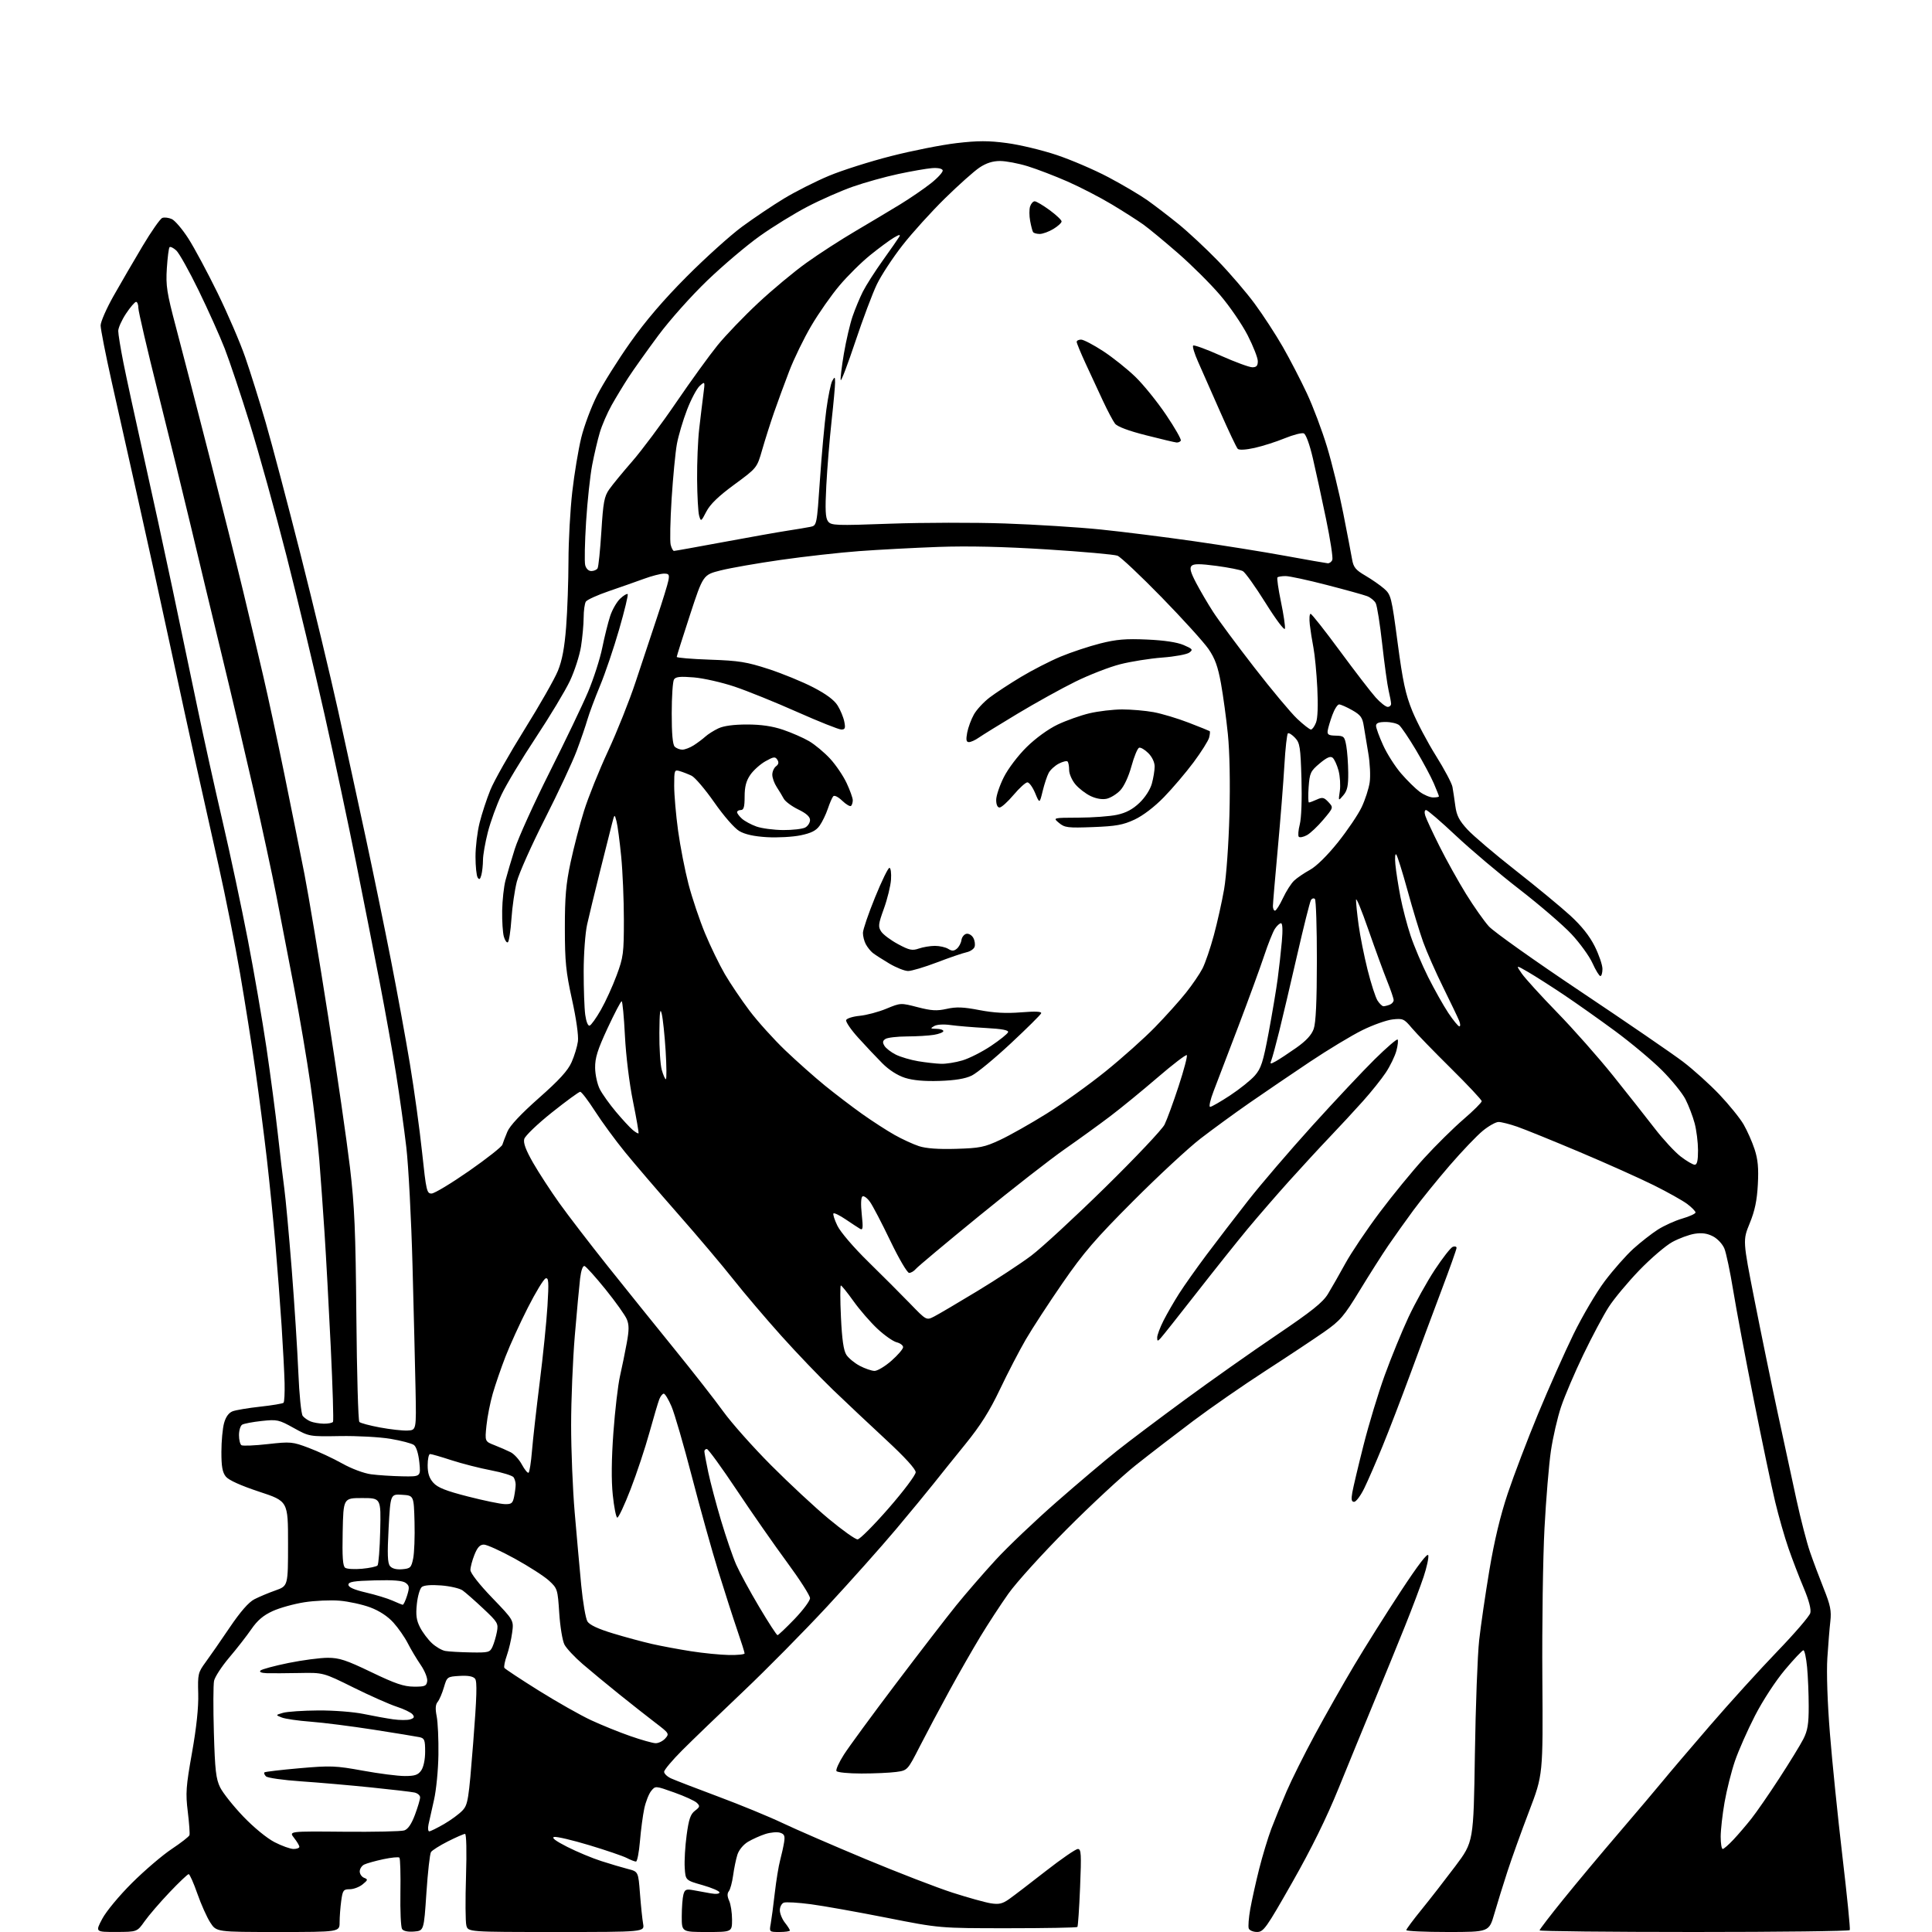 <?xml version="1.0" encoding="UTF-8" standalone="no"?>
<svg 
  version="1.1" 
  xmlns="http://www.w3.org/2000/svg" 
  xmlns:xlink="http://www.w3.org/1999/xlink" 
  xmlns:svg="http://www.w3.org/2000/svg"
  xmlns:rdf="http://www.w3.org/1999/02/22-rdf-syntax-ns#"
  xmlns:cc="http://creativecommons.org/ns#"
  xmlns:dc="http://purl.org/dc/elements/1.1/"
  viewBox="0 0 768 768"
  width="768"
  height="768"
>
<style>svg {background-color: white; }</style>"
<path stroke="none" fill="black" fill-rule="evenodd" d="M46.19,767.98C37.88,768.00 37.88,768.00 40.65,762.75C42.21,759.80 47.39,753.56 52.47,748.50C57.45,743.55 64.54,737.48 68.24,735.02C71.94,732.56 75.12,730.08 75.31,729.52C75.51,728.96 75.21,724.77 74.65,720.20C73.74,712.81 73.92,710.23 76.33,696.70C78.11,686.66 78.95,678.71 78.80,673.28C78.58,665.48 78.73,664.85 81.71,660.78C83.44,658.43 87.75,652.22 91.29,646.98C95.58,640.64 98.87,636.88 101.12,635.73C102.98,634.77 106.75,633.19 109.50,632.22C114.50,630.44 114.50,630.44 114.50,613.60C114.50,596.75 114.50,596.75 103.03,592.97C95.69,590.54 90.92,588.39 89.78,586.98C88.42,585.30 88.00,582.98 88.01,577.14C88.01,572.94 88.49,567.79 89.07,565.70C89.76,563.21 90.93,561.60 92.47,561.01C93.76,560.52 98.70,559.69 103.46,559.17C108.22,558.65 112.38,557.95 112.71,557.62C113.04,557.30 113.22,553.76 113.13,549.76C113.03,545.77 112.49,535.52 111.94,527.00C111.38,518.48 110.27,503.85 109.47,494.50C108.67,485.15 107.13,469.85 106.06,460.50C104.98,451.15 102.95,435.40 101.53,425.50C100.12,415.60 97.38,398.27 95.44,387.00C93.50,375.73 89.65,356.38 86.88,344.00C84.11,331.62 80.10,313.62 77.95,304.00C75.81,294.38 71.11,272.77 67.51,256.00C63.91,239.22 58.22,213.35 54.88,198.50C51.53,183.65 46.82,162.62 44.40,151.76C41.98,140.91 40.00,130.84 40.00,129.38C40.00,127.93 42.32,122.63 45.15,117.62C47.99,112.60 53.16,103.71 56.65,97.86C60.14,92.00 63.68,86.95 64.51,86.63C65.34,86.31 67.05,86.52 68.31,87.09C69.56,87.67 72.52,91.14 74.88,94.82C77.24,98.49 82.47,108.25 86.51,116.50C90.54,124.75 95.48,136.22 97.48,142.00C99.49,147.78 103.15,159.47 105.63,168.00C108.10,176.53 114.34,200.15 119.50,220.50C124.65,240.85 131.36,268.75 134.40,282.50C137.43,296.25 142.38,318.98 145.39,333.00C148.40,347.02 152.89,368.85 155.37,381.50C157.86,394.15 161.27,412.82 162.96,423.00C164.65,433.18 166.82,448.93 167.78,458.00C169.43,473.49 169.66,474.50 171.60,474.44C172.74,474.40 179.42,470.37 186.45,465.48C193.48,460.58 199.44,455.88 199.70,455.04C199.96,454.19 200.85,451.86 201.69,449.86C202.67,447.49 207.05,442.83 214.21,436.49C222.31,429.34 225.75,425.57 227.22,422.23C228.33,419.73 229.46,416.01 229.73,413.97C230.03,411.77 229.07,404.97 227.39,397.37C224.96,386.33 224.55,382.30 224.54,369.00C224.53,356.58 224.98,351.37 226.82,342.78C228.08,336.88 230.48,327.67 232.16,322.32C233.83,316.97 238.13,306.27 241.72,298.54C245.30,290.82 250.24,278.43 252.69,271.00C255.14,263.57 258.95,252.10 261.16,245.50C263.37,238.90 265.42,232.26 265.70,230.75C266.16,228.37 265.91,228.00 263.86,228.03C262.56,228.05 259.02,228.97 256.00,230.08C252.97,231.19 246.73,233.38 242.12,234.96C237.50,236.53 233.35,238.42 232.88,239.16C232.41,239.90 232.02,242.75 232.01,245.50C232.00,248.25 231.52,253.43 230.96,257.00C230.39,260.57 228.41,266.72 226.56,270.66C224.70,274.59 218.61,284.72 213.02,293.16C207.43,301.60 201.28,311.82 199.36,315.88C197.43,319.93 194.99,326.64 193.93,330.79C192.87,334.93 191.99,339.94 191.99,341.91C191.98,343.88 191.69,346.55 191.35,347.83C190.88,349.58 190.51,349.83 189.88,348.83C189.41,348.10 189.02,344.38 189.02,340.56C189.01,336.75 189.74,330.67 190.65,327.06C191.55,323.45 193.48,317.57 194.94,313.99C196.39,310.42 202.49,299.62 208.49,289.99C214.49,280.37 220.47,269.88 221.77,266.67C223.47,262.50 224.40,257.51 225.05,249.17C225.55,242.75 225.96,230.97 225.98,222.99C225.99,215.02 226.67,202.64 227.49,195.49C228.30,188.35 229.91,178.68 231.05,174.00C232.20,169.32 235.02,161.78 237.32,157.23C239.62,152.68 245.55,143.23 250.49,136.23C256.62,127.54 263.77,119.19 272.99,109.93C280.42,102.47 290.32,93.55 295.00,90.10C299.68,86.66 307.21,81.60 311.74,78.86C316.28,76.12 324.27,72.08 329.51,69.89C334.75,67.70 345.90,64.16 354.28,62.03C362.66,59.89 374.35,57.58 380.26,56.89C388.79,55.90 392.91,55.89 400.25,56.87C405.34,57.54 414.23,59.67 420.00,61.60C425.77,63.53 435.04,67.50 440.59,70.44C446.13,73.37 453.11,77.49 456.09,79.59C459.06,81.70 464.65,85.98 468.50,89.10C472.35,92.23 479.37,98.77 484.10,103.64C488.82,108.51 495.41,116.18 498.73,120.69C502.06,125.19 507.09,132.92 509.93,137.87C512.76,142.82 517.07,151.14 519.51,156.37C521.96,161.59 525.56,171.16 527.52,177.64C529.48,184.11 532.38,195.95 533.95,203.95C535.53,211.95 537.11,220.21 537.47,222.31C538.01,225.50 538.86,226.55 542.73,228.81C545.26,230.29 548.62,232.62 550.20,234.00C552.94,236.40 553.16,237.26 555.58,255.50C557.63,270.96 558.72,276.01 561.40,282.60C563.22,287.05 567.44,295.06 570.78,300.39C574.13,305.73 577.09,311.31 577.37,312.79C577.64,314.28 578.16,317.69 578.51,320.36C579.02,324.18 580.04,326.17 583.33,329.74C585.62,332.23 594.25,339.56 602.50,346.03C610.75,352.50 620.51,360.56 624.19,363.93C628.69,368.05 631.88,372.07 633.94,376.19C635.62,379.56 637.00,383.60 637.00,385.16C637.00,386.72 636.63,388.00 636.18,388.00C635.73,388.00 634.32,385.71 633.05,382.90C631.79,380.10 628.02,374.89 624.68,371.32C621.34,367.75 612.06,359.77 604.06,353.57C596.05,347.38 584.64,337.74 578.71,332.16C572.77,326.57 567.45,322.00 566.89,322.00C566.29,322.00 566.15,322.93 566.57,324.25C566.95,325.49 569.49,330.95 572.21,336.38C574.93,341.82 579.68,350.35 582.76,355.34C585.85,360.33 589.93,366.13 591.84,368.24C593.74,370.35 610.19,382.03 628.40,394.20C646.60,406.37 664.88,418.90 669.00,422.03C673.12,425.16 679.65,431.05 683.51,435.11C687.36,439.18 691.69,444.52 693.12,447.00C694.55,449.48 696.52,453.91 697.48,456.86C698.80,460.91 699.12,464.34 698.77,470.86C698.43,477.21 697.58,481.29 695.54,486.27C692.77,493.05 692.77,493.05 697.44,516.77C700.01,529.82 704.15,549.95 706.63,561.50C709.11,573.05 712.51,588.75 714.17,596.38C715.84,604.01 718.23,613.24 719.49,616.88C720.74,620.52 723.20,627.09 724.96,631.48C727.61,638.09 728.06,640.32 727.59,644.48C727.27,647.24 726.74,653.80 726.40,659.07C726.03,664.81 726.43,676.78 727.42,689.07C728.31,700.30 730.56,722.33 732.40,738.00C734.25,753.67 735.56,766.84 735.32,767.25C735.08,767.66 707.23,768.00 673.44,768.00C639.65,768.00 612.00,767.71 612.00,767.35C612.00,766.99 616.26,761.42 621.48,754.98C626.69,748.53 636.70,736.55 643.73,728.36C650.75,720.16 658.52,710.99 660.98,707.98C663.44,704.96 671.86,695.08 679.69,686.00C687.52,676.92 699.57,663.65 706.46,656.50C713.36,649.35 719.29,642.47 719.62,641.20C720.02,639.73 719.08,636.16 716.99,631.20C715.20,626.97 712.49,619.90 710.96,615.50C709.43,611.10 707.04,602.77 705.66,597.00C704.27,591.23 700.45,573.00 697.16,556.50C693.87,540.00 690.19,520.42 688.98,513.00C687.77,505.57 686.19,498.07 685.47,496.32C684.73,494.53 682.74,492.40 680.93,491.46C678.64,490.28 676.52,489.98 673.66,490.44C671.43,490.79 667.44,492.27 664.78,493.71C662.13,495.16 656.21,500.23 651.63,504.97C647.06,509.72 641.59,516.28 639.49,519.55C637.38,522.82 632.84,531.35 629.40,538.50C625.96,545.65 621.97,554.99 620.54,559.26C619.11,563.53 617.30,571.40 616.51,576.76C615.72,582.12 614.57,595.95 613.96,607.50C613.34,619.05 612.96,645.83 613.11,667.00C613.38,705.50 613.38,705.50 607.84,720.00C604.79,727.98 600.91,738.77 599.21,744.00C597.51,749.23 595.17,756.76 594.02,760.75C591.92,768.00 591.92,768.00 575.46,768.00C566.41,768.00 559.01,767.66 559.03,767.25C559.04,766.84 561.80,763.12 565.16,759.00C568.51,754.88 574.52,747.15 578.51,741.84C585.76,732.18 585.76,732.18 586.29,697.34C586.58,678.18 587.35,657.77 587.99,652.00C588.63,646.23 590.46,633.71 592.05,624.18C594.00,612.53 596.39,602.54 599.35,593.68C601.78,586.43 607.21,572.17 611.42,562.00C615.63,551.83 621.96,537.60 625.48,530.39C629.00,523.18 634.61,513.65 637.96,509.22C641.30,504.79 646.39,499.03 649.26,496.42C652.14,493.82 656.52,490.39 659.00,488.80C661.48,487.22 665.86,485.23 668.75,484.39C671.64,483.55 674.00,482.46 674.00,481.98C674.00,481.50 672.54,479.99 670.75,478.64C668.96,477.28 663.00,473.94 657.50,471.20C652.00,468.46 638.73,462.51 628.00,457.98C617.27,453.45 606.07,448.90 603.09,447.87C600.12,446.84 596.79,446.00 595.70,446.00C594.60,446.00 591.78,447.58 589.43,449.51C587.07,451.44 581.15,457.64 576.26,463.30C571.38,468.96 564.91,476.95 561.88,481.05C558.86,485.15 554.39,491.43 551.94,495.00C549.50,498.57 544.35,506.67 540.50,512.99C534.20,523.33 532.79,524.97 526.33,529.49C522.39,532.24 511.97,539.16 503.17,544.85C494.37,550.54 481.38,559.54 474.31,564.85C467.24,570.16 456.97,578.07 451.48,582.43C445.99,586.79 433.62,598.27 424.00,607.94C414.38,617.60 403.96,629.11 400.85,633.51C397.74,637.90 392.75,645.55 389.75,650.50C386.75,655.45 381.21,665.12 377.45,672.00C373.68,678.88 368.39,688.83 365.68,694.13C360.76,703.76 360.76,703.76 356.24,704.38C353.75,704.72 347.54,705.00 342.42,705.00C337.30,705.00 332.85,704.56 332.51,704.02C332.18,703.48 333.51,700.55 335.46,697.50C337.41,694.44 346.69,681.78 356.08,669.36C365.47,656.94 376.30,642.89 380.14,638.14C383.99,633.39 391.04,625.26 395.81,620.07C400.57,614.88 411.46,604.53 419.99,597.06C428.52,589.59 439.36,580.42 444.08,576.68C448.80,572.93 460.95,563.79 471.08,556.36C481.21,548.92 497.55,537.40 507.38,530.75C521.46,521.23 525.82,517.75 527.88,514.37C529.32,512.01 532.42,506.57 534.77,502.29C537.11,498.01 543.25,488.88 548.41,482.00C553.57,475.12 561.55,465.38 566.15,460.35C570.74,455.32 577.76,448.39 581.75,444.95C585.74,441.52 589.00,438.27 589.00,437.74C589.00,437.21 583.47,431.32 576.72,424.64C569.96,417.96 562.98,410.76 561.19,408.62C558.15,404.99 557.68,404.78 553.57,405.24C551.16,405.51 545.74,407.44 541.51,409.53C537.29,411.61 527.91,417.28 520.67,422.11C513.43,426.95 502.65,434.28 496.71,438.40C490.78,442.52 482.01,448.92 477.21,452.62C472.42,456.32 460.38,467.48 450.46,477.43C435.46,492.46 430.74,497.94 422.41,510.00C416.90,517.98 410.30,528.11 407.74,532.52C405.18,536.93 400.57,545.81 397.51,552.25C393.40,560.90 389.79,566.62 383.72,574.10C379.20,579.67 373.50,586.76 371.05,589.86C368.60,592.96 361.87,601.12 356.09,608.00C350.31,614.88 338.07,628.60 328.90,638.50C319.72,648.40 304.63,663.69 295.36,672.47C286.09,681.26 275.24,691.71 271.25,695.70C267.26,699.69 264.00,703.57 264.00,704.32C264.00,705.07 265.24,706.25 266.75,706.94C268.26,707.63 276.70,710.89 285.50,714.17C294.30,717.45 305.77,722.17 311.00,724.66C316.23,727.15 331.07,733.59 344.00,738.98C356.93,744.37 372.51,750.39 378.64,752.36C384.77,754.33 391.60,756.23 393.82,756.59C397.11,757.11 398.48,756.80 401.18,754.89C403.01,753.60 409.55,748.59 415.72,743.77C421.89,738.95 427.62,735.00 428.46,735.00C429.79,735.00 429.90,736.97 429.35,750.25C429.01,758.64 428.52,765.73 428.28,766.00C428.03,766.27 415.61,766.50 400.67,766.50C373.50,766.50 373.50,766.50 352.50,762.34C340.95,760.06 327.37,757.63 322.32,756.96C317.27,756.29 312.43,756.01 311.57,756.34C310.71,756.67 310.00,758.02 310.00,759.33C310.00,760.65 310.90,762.87 312.00,764.27C313.10,765.67 314.00,767.08 314.00,767.41C314.00,767.73 312.15,768.00 309.89,768.00C305.80,768.00 305.78,767.99 306.37,764.75C306.69,762.96 307.43,757.45 307.99,752.50C308.56,747.55 309.51,741.70 310.11,739.50C310.70,737.30 311.41,734.08 311.69,732.35C312.10,729.78 311.81,729.07 310.08,728.53C308.92,728.16 306.29,728.39 304.23,729.05C302.18,729.71 299.07,731.11 297.31,732.16C295.46,733.28 293.71,735.42 293.12,737.29C292.56,739.06 291.80,742.75 291.43,745.50C291.05,748.25 290.29,751.08 289.73,751.78C289.03,752.66 289.07,753.85 289.85,755.58C290.48,756.96 291.00,760.32 291.00,763.05C291.00,768.00 291.00,768.00 281.00,768.00C271.00,768.00 271.00,768.00 271.01,761.75C271.02,758.31 271.31,754.44 271.66,753.14C272.21,751.09 272.72,750.86 275.64,751.39C277.49,751.73 280.57,752.28 282.50,752.63C284.56,753.00 286.00,752.86 286.00,752.27C286.00,751.73 282.96,750.42 279.25,749.36C272.50,747.44 272.50,747.44 272.19,742.47C272.01,739.74 272.35,733.91 272.95,729.50C273.80,723.15 274.48,721.15 276.26,719.80C278.24,718.29 278.33,717.93 277.00,716.65C276.18,715.85 272.13,714.00 268.01,712.54C260.52,709.87 260.52,709.87 258.84,711.95C257.92,713.09 256.69,716.22 256.11,718.91C255.54,721.60 254.76,727.45 254.39,731.90C254.02,736.36 253.30,740.00 252.81,740.00C252.31,740.00 250.66,739.36 249.15,738.58C247.64,737.80 240.94,735.51 234.26,733.50C227.57,731.48 221.29,730.01 220.30,730.22C219.10,730.49 220.83,731.80 225.50,734.17C229.35,736.12 235.43,738.66 239.00,739.80C242.57,740.95 247.35,742.37 249.61,742.95C253.73,744.00 253.73,744.00 254.40,752.75C254.77,757.56 255.33,762.96 255.65,764.75C256.22,768.00 256.22,768.00 221.13,768.00C186.04,768.00 186.04,768.00 185.38,765.37C185.01,763.92 184.95,755.14 185.25,745.87C185.56,735.92 185.40,729.00 184.86,729.00C184.36,729.00 181.29,730.34 178.04,731.98C174.80,733.62 171.78,735.53 171.32,736.23C170.87,736.93 170.05,744.25 169.50,752.50C168.50,767.50 168.50,767.50 164.60,767.82C162.17,768.02 160.37,767.64 159.83,766.82C159.34,766.09 159.05,759.55 159.17,752.28C159.29,745.00 159.11,738.78 158.77,738.44C158.43,738.10 155.53,738.39 152.33,739.07C149.12,739.76 145.71,740.72 144.75,741.20C143.79,741.68 143.00,742.91 143.00,743.93C143.00,744.95 143.79,746.09 144.75,746.47C146.33,747.08 146.27,747.34 144.14,749.07C142.84,750.13 140.54,751.00 139.03,751.00C136.51,751.00 136.22,751.40 135.64,755.64C135.29,758.19 135.00,762.02 135.00,764.14C135.00,768.00 135.00,768.00 110.51,768.00C86.03,768.00 86.03,768.00 83.60,764.25C82.26,762.19 79.94,757.01 78.45,752.75C76.96,748.49 75.41,745.00 75.00,745.00C74.59,745.00 71.16,748.26 67.37,752.25C63.58,756.24 59.14,761.40 57.49,763.73C54.50,767.96 54.50,767.96 46.19,767.98zM499.72,767.99C498.19,767.99 496.70,767.38 496.40,766.61C496.11,765.85 496.38,762.36 497.00,758.86C497.63,755.36 499.21,748.21 500.53,742.97C501.85,737.73 504.03,730.53 505.37,726.97C506.72,723.41 509.44,716.74 511.42,712.15C513.39,707.56 518.44,697.43 522.64,689.65C526.84,681.87 533.89,669.42 538.31,662.00C542.73,654.58 551.08,641.30 556.87,632.50C563.76,622.02 567.52,617.11 567.77,618.27C567.98,619.24 567.15,623.06 565.92,626.77C564.69,630.47 561.34,639.35 558.47,646.50C555.60,653.65 550.08,667.15 546.21,676.50C542.34,685.85 535.99,701.34 532.09,710.92C527.34,722.62 521.32,734.86 513.76,748.16C503.37,766.45 502.29,767.98 499.72,767.99zM116.70,735.00C117.97,735.00 119.00,734.61 119.00,734.13C119.00,733.66 118.06,732.07 116.90,730.60C114.81,727.94 114.81,727.94 136.65,728.14C148.67,728.25 159.49,728.02 160.70,727.62C162.18,727.13 163.56,725.11 164.95,721.41C166.08,718.39 167.00,715.28 167.00,714.48C167.00,713.69 165.99,712.82 164.75,712.55C163.51,712.28 155.75,711.37 147.50,710.53C139.25,709.68 126.72,708.59 119.67,708.11C112.61,707.63 106.34,706.74 105.73,706.13C105.13,705.53 104.85,704.82 105.11,704.55C105.38,704.29 111.65,703.55 119.05,702.90C131.47,701.82 133.39,701.89 144.20,703.86C150.64,705.04 158.15,706.00 160.90,706.00C164.92,706.00 166.19,705.57 167.44,703.78C168.37,702.45 169.00,699.44 169.00,696.30C169.00,691.65 168.74,690.98 166.75,690.55C165.51,690.29 157.30,688.94 148.50,687.57C139.70,686.20 128.45,684.77 123.50,684.40C118.55,684.03 113.38,683.28 112.00,682.73C109.50,681.75 109.50,681.75 112.50,680.88C114.15,680.40 120.45,679.97 126.50,679.93C132.61,679.89 140.61,680.51 144.50,681.32C148.35,682.12 153.64,683.08 156.26,683.45C158.88,683.82 161.94,683.84 163.07,683.48C164.65,682.98 164.86,682.53 163.98,681.47C163.35,680.72 160.52,679.35 157.67,678.43C154.83,677.51 147.10,674.08 140.50,670.81C128.50,664.86 128.50,664.86 119.00,665.05C113.78,665.15 107.95,665.18 106.05,665.12C103.89,665.04 102.96,664.65 103.55,664.06C104.07,663.55 109.07,662.20 114.66,661.06C120.24,659.93 127.28,659.00 130.28,659.00C134.89,659.00 137.63,659.91 147.63,664.72C157.10,669.28 160.51,670.44 164.50,670.47C168.92,670.50 169.54,670.24 169.82,668.28C169.99,667.03 168.85,664.17 167.20,661.78C165.59,659.42 163.29,655.57 162.09,653.20C160.89,650.84 158.32,647.15 156.38,645.00C154.11,642.49 150.81,640.33 147.17,638.96C144.05,637.80 138.58,636.60 135.00,636.30C131.43,636.00 125.12,636.28 121.00,636.92C116.88,637.57 111.19,639.14 108.38,640.43C104.68,642.12 102.32,644.13 99.92,647.62C98.09,650.28 94.14,655.35 91.14,658.88C88.14,662.42 85.42,666.59 85.09,668.16C84.77,669.73 84.73,679.00 85.02,688.75C85.45,703.67 85.85,707.14 87.50,710.50C88.58,712.70 92.70,717.89 96.65,722.03C100.85,726.42 106.05,730.69 109.12,732.28C112.03,733.78 115.44,735.00 116.70,735.00zM684.80,735.00C685.24,735.00 687.17,733.31 689.10,731.25C691.03,729.19 694.23,725.45 696.20,722.95C698.18,720.46 703.16,713.26 707.26,706.95C711.36,700.65 715.68,693.61 716.86,691.29C718.57,687.93 719.00,685.30 718.99,678.29C718.99,673.46 718.70,666.46 718.35,662.75C718.00,659.04 717.34,656.00 716.89,656.00C716.44,656.00 713.14,659.49 709.56,663.75C705.81,668.21 700.75,675.96 697.64,682.00C694.67,687.77 691.08,695.90 689.66,700.05C688.24,704.21 686.39,711.58 685.54,716.44C684.69,721.29 684.00,727.45 684.00,730.13C684.00,732.81 684.36,735.00 684.80,735.00zM170.64,727.99C171.11,727.99 173.75,726.68 176.50,725.10C179.25,723.51 182.55,721.08 183.84,719.70C186.02,717.35 186.30,715.60 188.09,692.95C189.54,674.46 189.72,668.37 188.84,667.31C188.06,666.36 186.05,666.00 182.69,666.20C177.77,666.50 177.70,666.55 176.45,670.78C175.76,673.14 174.64,675.73 173.97,676.54C173.10,677.58 172.99,679.28 173.59,682.26C174.05,684.59 174.37,691.45 174.28,697.50C174.20,703.55 173.41,711.65 172.52,715.50C171.63,719.35 170.65,723.74 170.34,725.25C170.03,726.76 170.16,728.00 170.64,727.99zM260.60,692.95C261.75,692.98 263.48,692.13 264.44,691.07C266.13,689.20 266.00,688.99 260.52,684.82C257.40,682.44 250.94,677.35 246.15,673.50C241.36,669.65 234.83,664.25 231.63,661.50C228.43,658.75 225.17,655.26 224.38,653.75C223.59,652.23 222.66,646.61 222.31,641.25C221.69,631.75 221.59,631.42 218.24,628.34C216.35,626.60 210.24,622.67 204.65,619.59C199.07,616.52 193.54,614.01 192.36,614.00C190.79,614.00 189.79,615.08 188.61,618.02C187.72,620.23 187.00,622.97 187.00,624.10C187.00,625.33 190.48,629.78 195.62,635.13C204.25,644.09 204.25,644.09 203.59,649.00C203.24,651.70 202.28,655.78 201.48,658.06C200.67,660.34 200.23,662.57 200.50,663.01C200.77,663.44 206.93,667.51 214.19,672.05C221.45,676.58 230.79,681.87 234.95,683.80C239.10,685.73 246.10,688.57 250.50,690.10C254.90,691.64 259.44,692.92 260.60,692.95zM289.75,657.89C293.19,657.95 296.00,657.66 295.99,657.25C295.99,656.84 294.68,652.67 293.07,648.00C291.47,643.33 288.09,632.82 285.56,624.66C283.03,616.50 278.29,599.54 275.04,586.98C271.78,574.42 268.13,561.86 266.93,559.07C265.74,556.28 264.35,554.00 263.86,554.00C263.36,554.00 262.56,555.01 262.07,556.25C261.59,557.49 259.82,563.47 258.14,569.53C256.46,575.60 253.10,585.73 250.66,592.03C248.22,598.34 245.84,603.40 245.37,603.28C244.89,603.16 244.09,599.11 243.59,594.28C242.98,588.48 243.07,580.06 243.83,569.50C244.47,560.70 245.65,550.58 246.46,547.00C247.27,543.42 248.48,537.53 249.14,533.89C250.09,528.72 250.10,526.65 249.15,524.39C248.48,522.80 244.69,517.48 240.72,512.56C236.75,507.65 232.99,503.47 232.37,503.27C231.68,503.05 230.99,504.96 230.60,508.21C230.25,511.12 229.30,521.38 228.49,531.00C227.69,540.62 227.03,556.60 227.03,566.50C227.03,576.40 227.66,591.98 228.44,601.12C229.22,610.26 230.39,623.31 231.04,630.12C231.70,636.93 232.81,643.43 233.52,644.56C234.37,645.93 237.77,647.52 243.65,649.30C248.52,650.78 255.53,652.67 259.23,653.51C262.94,654.35 269.91,655.65 274.73,656.40C279.56,657.16 286.31,657.82 289.75,657.89zM187.09,656.86C194.20,656.99 194.75,656.85 195.78,654.59C196.38,653.26 197.17,650.60 197.53,648.67C198.16,645.35 197.86,644.84 192.06,639.40C188.69,636.23 185.00,632.99 183.87,632.20C182.74,631.40 178.94,630.52 175.42,630.24C171.37,629.92 168.53,630.15 167.66,630.87C166.90,631.50 166.02,634.55 165.70,637.66C165.24,642.03 165.53,644.11 166.97,646.90C167.98,648.88 170.10,651.70 171.66,653.16C173.22,654.63 175.62,656.03 177.00,656.28C178.38,656.53 182.92,656.79 187.09,656.86zM309.07,650.00C309.41,650.00 312.45,647.11 315.84,643.59C319.23,640.06 322.00,636.33 322.00,635.30C322.00,634.27 317.89,627.85 312.87,621.04C307.85,614.23 298.84,601.31 292.86,592.33C286.87,583.35 281.53,576.00 280.99,576.00C280.44,576.00 280.00,576.42 280.00,576.93C280.00,577.45 280.69,581.16 281.53,585.18C282.38,589.21 284.68,597.89 286.64,604.47C288.61,611.05 291.31,618.93 292.65,621.97C293.99,625.01 298.09,632.56 301.77,638.75C305.44,644.94 308.73,650.00 309.07,650.00zM160.08,637.92C160.40,637.96 161.19,636.31 161.83,634.25C162.83,631.01 162.75,630.33 161.26,629.22C160.05,628.32 156.39,628.02 149.02,628.22C140.58,628.44 138.50,628.79 138.50,629.96C138.50,630.95 140.77,631.96 145.50,633.06C149.35,633.96 154.07,635.40 156.00,636.26C157.93,637.13 159.76,637.87 160.08,637.92zM143.89,623.61C146.86,623.34 149.63,622.75 150.06,622.31C150.49,621.86 150.97,615.65 151.14,608.50C151.44,595.50 151.44,595.50 143.97,595.50C136.50,595.50 136.50,595.50 136.22,608.92C136.01,618.96 136.26,622.57 137.22,623.22C137.92,623.71 140.93,623.88 143.89,623.61zM159.88,623.80C163.13,623.52 163.49,623.17 164.24,619.52C164.69,617.34 164.94,610.81 164.78,605.02C164.50,594.50 164.50,594.50 159.86,594.20C155.21,593.90 155.21,593.90 154.48,607.45C153.93,617.89 154.05,621.36 155.04,622.55C155.87,623.55 157.59,623.99 159.88,623.80zM340.91,611.93C341.79,611.90 347.34,606.32 353.25,599.55C359.18,592.75 364.00,586.33 364.00,585.24C364.00,583.98 359.67,579.23 352.26,572.37C345.80,566.39 336.30,557.45 331.15,552.50C326.00,547.55 316.74,537.88 310.57,531.00C304.40,524.12 295.79,514.00 291.45,508.50C287.11,503.00 277.22,491.30 269.47,482.50C261.73,473.70 252.27,462.66 248.45,457.98C244.63,453.29 239.27,445.98 236.54,441.73C233.81,437.48 231.16,434.00 230.64,434.00C230.13,434.00 225.06,437.71 219.36,442.25C213.67,446.79 208.74,451.51 208.40,452.76C207.96,454.35 209.01,457.15 211.93,462.26C214.22,466.24 218.91,473.45 222.37,478.29C225.82,483.12 234.46,494.37 241.56,503.29C248.67,512.20 260.56,526.98 267.99,536.13C275.42,545.28 284.20,556.50 287.50,561.08C290.80,565.65 299.35,575.27 306.50,582.45C313.65,589.63 323.96,599.22 329.41,603.75C334.87,608.29 340.04,611.97 340.91,611.93zM200.62,597.91C203.35,597.99 203.83,597.60 204.38,594.88C204.72,593.16 204.99,591.02 204.98,590.12C204.98,589.23 204.62,587.95 204.19,587.27C203.76,586.59 199.72,585.34 195.22,584.48C190.73,583.63 183.65,581.82 179.49,580.47C175.34,579.11 171.50,578.00 170.97,578.00C170.44,578.00 170.00,580.00 170.00,582.44C170.00,585.64 170.63,587.60 172.25,589.41C173.97,591.34 177.23,592.64 186.00,594.88C192.32,596.50 198.91,597.86 200.62,597.91zM538.29,597.00C537.24,597.00 537.07,596.09 537.57,593.25C537.93,591.19 539.93,582.75 542.02,574.50C544.10,566.25 547.89,553.74 550.45,546.69C553.00,539.65 557.26,529.26 559.90,523.60C562.55,517.95 567.25,509.47 570.35,504.77C573.45,500.07 576.66,495.96 577.49,495.64C578.32,495.32 579.00,495.51 579.00,496.06C579.00,496.61 576.33,504.13 573.06,512.78C569.80,521.43 564.22,536.40 560.67,546.06C557.11,555.72 552.12,568.72 549.56,574.95C547.01,581.19 543.74,588.70 542.30,591.64C540.86,594.59 539.05,597.00 538.29,597.00zM159.89,586.86C167.28,587.00 167.28,587.00 166.69,581.27C166.33,577.82 165.48,575.09 164.54,574.41C163.69,573.78 159.51,572.68 155.25,571.96C150.99,571.24 141.98,570.75 135.22,570.86C122.95,571.07 122.95,571.07 116.72,567.62C110.82,564.34 110.16,564.20 104.00,564.86C100.42,565.25 96.94,565.91 96.25,566.34C95.56,566.77 95.00,568.64 95.00,570.50C95.00,572.36 95.45,574.16 95.99,574.50C96.54,574.83 101.25,574.64 106.47,574.05C115.53,573.04 116.25,573.11 122.72,575.55C126.45,576.95 132.43,579.73 136.00,581.74C139.72,583.83 144.63,585.67 147.50,586.05C150.25,586.42 155.83,586.78 159.89,586.86zM210.11,585.43C210.49,585.20 211.10,581.30 211.47,576.76C211.84,572.22 213.23,559.94 214.54,549.49C215.86,539.03 217.25,525.36 217.63,519.10C218.21,509.55 218.09,507.80 216.91,508.18C216.13,508.44 212.95,513.66 209.84,519.79C206.72,525.92 202.73,534.66 200.96,539.22C199.19,543.77 196.91,550.42 195.88,553.98C194.85,557.55 193.72,563.28 193.37,566.73C192.73,572.99 192.73,572.99 196.61,574.50C198.75,575.33 201.62,576.59 203.00,577.29C204.38,577.99 206.39,580.20 207.47,582.21C208.55,584.21 209.74,585.66 210.11,585.43zM162.00,568.66C165.50,568.50 165.50,568.50 165.19,552.50C165.01,543.70 164.47,521.42 163.98,503.00C163.49,484.57 162.38,463.43 161.51,456.00C160.64,448.57 158.82,435.52 157.46,427.00C156.11,418.48 153.17,402.05 150.94,390.50C148.70,378.95 144.44,357.35 141.47,342.50C138.50,327.65 132.89,301.32 129.00,284.00C125.11,266.68 118.32,238.32 113.90,221.00C109.48,203.68 102.93,180.07 99.35,168.54C95.77,157.01 91.25,143.51 89.32,138.54C87.38,133.57 82.72,123.18 78.96,115.46C75.20,107.74 71.19,100.58 70.06,99.55C68.92,98.52 67.73,97.94 67.40,98.26C67.08,98.58 66.60,102.37 66.32,106.67C65.88,113.59 66.30,116.31 69.93,130.00C72.19,138.53 78.12,161.47 83.12,181.00C88.12,200.53 94.21,224.82 96.65,235.00C99.10,245.18 102.67,260.25 104.59,268.50C106.52,276.75 110.34,294.52 113.09,308.00C115.83,321.48 119.41,339.25 121.03,347.50C122.64,355.75 126.88,381.18 130.44,404.00C134.00,426.82 137.90,453.82 139.11,464.00C140.94,479.49 141.36,489.17 141.66,523.46C141.86,545.99 142.39,564.79 142.85,565.25C143.31,565.71 147.01,566.70 151.09,567.45C155.17,568.21 160.07,568.76 162.00,568.66zM128.69,565.94C130.45,565.97 132.10,565.64 132.38,565.20C132.65,564.76 132.24,551.37 131.48,535.45C130.71,519.53 129.60,499.07 129.00,490.00C128.41,480.93 127.47,467.88 126.92,461.00C126.37,454.12 124.79,440.62 123.41,431.00C122.03,421.38 119.10,404.05 116.89,392.50C114.69,380.95 111.52,364.52 109.85,356.00C108.19,347.48 104.16,328.80 100.91,314.50C97.65,300.20 91.88,275.68 88.07,260.00C84.27,244.32 78.81,221.60 75.94,209.50C73.07,197.40 67.18,173.40 62.86,156.18C58.54,138.95 55.00,123.76 55.00,122.43C55.00,121.09 54.59,120.00 54.09,120.00C53.60,120.00 51.80,122.10 50.09,124.67C48.39,127.24 47.00,130.34 47.00,131.56C47.00,132.78 47.92,138.45 49.05,144.14C50.18,149.84 53.78,166.43 57.04,181.00C60.31,195.57 65.49,219.43 68.56,234.00C71.63,248.57 76.11,269.95 78.52,281.50C80.92,293.05 85.40,313.30 88.48,326.50C91.55,339.70 96.06,360.85 98.50,373.50C100.95,386.15 104.29,405.50 105.92,416.50C107.54,427.50 109.59,443.02 110.47,451.00C111.34,458.98 112.49,468.65 113.02,472.50C113.55,476.35 114.87,490.75 115.96,504.50C117.04,518.25 118.22,536.70 118.59,545.50C118.96,554.45 119.74,562.10 120.34,562.86C120.94,563.61 122.35,564.59 123.47,565.05C124.58,565.50 126.94,565.90 128.69,565.94zM347.61,544.96C348.77,544.98 351.81,543.16 354.36,540.92C356.91,538.67 359.00,536.24 359.00,535.52C359.00,534.80 357.84,533.92 356.41,533.57C354.99,533.21 351.56,530.80 348.79,528.21C346.02,525.62 341.74,520.69 339.29,517.25C336.83,513.81 334.57,511.00 334.26,511.00C333.95,511.00 333.96,516.66 334.29,523.59C334.71,532.52 335.34,536.87 336.45,538.57C337.32,539.89 339.70,541.85 341.76,542.94C343.82,544.02 346.45,544.93 347.61,544.96zM461.36,531.96C460.17,533.24 460.00,533.21 460.00,531.68C460.00,530.72 461.14,527.68 462.53,524.93C463.93,522.18 466.71,517.36 468.71,514.22C470.72,511.07 475.65,504.10 479.67,498.73C483.69,493.36 491.11,483.69 496.16,477.24C501.21,470.79 512.68,457.41 521.64,447.51C530.61,437.60 541.78,425.71 546.47,421.08C551.16,416.46 555.26,412.92 555.57,413.23C555.88,413.54 555.66,415.56 555.08,417.71C554.50,419.86 552.62,423.73 550.91,426.32C549.20,428.91 545.08,434.06 541.76,437.76C538.44,441.47 532.51,447.88 528.57,452.00C524.64,456.12 517.38,464.00 512.43,469.50C507.49,475.00 500.08,483.55 495.96,488.50C491.85,493.45 482.69,504.93 475.61,514.00C468.52,523.08 462.11,531.16 461.36,531.96zM371.38,523.31C373.10,522.43 380.78,517.90 388.46,513.25C396.14,508.60 405.80,502.26 409.93,499.15C414.06,496.04 427.28,483.84 439.30,472.04C451.33,460.24 461.96,448.99 462.93,447.04C463.89,445.09 466.41,438.22 468.52,431.77C470.64,425.31 472.10,419.77 471.77,419.44C471.44,419.11 466.22,423.10 460.16,428.32C454.10,433.53 445.63,440.47 441.32,443.73C437.02,446.99 428.89,452.87 423.26,456.80C417.62,460.73 402.30,472.68 389.22,483.36C376.13,494.04 364.82,503.51 364.09,504.39C363.36,505.28 362.14,506.00 361.40,506.00C360.64,506.00 357.33,500.35 353.94,493.30C350.59,486.31 346.95,479.33 345.85,477.79C344.75,476.24 343.40,475.25 342.85,475.59C342.24,475.97 342.13,478.71 342.56,482.74C343.14,488.16 343.03,489.14 341.88,488.47C341.12,488.02 338.56,486.34 336.18,484.73C333.80,483.12 331.61,482.05 331.32,482.35C331.02,482.65 331.72,484.86 332.88,487.25C334.09,489.75 339.33,495.87 345.14,501.56C350.73,507.03 358.21,514.52 361.78,518.21C368.26,524.92 368.26,524.92 371.38,523.31zM673.68,463.00C674.62,463.00 675.00,461.35 674.99,457.25C674.98,454.09 674.38,449.25 673.64,446.50C672.91,443.75 671.27,439.48 670.01,437.00C668.75,434.52 664.51,429.31 660.61,425.41C656.70,421.51 648.33,414.51 642.00,409.84C635.67,405.18 626.45,398.66 621.50,395.35C616.55,392.04 610.26,388.03 607.52,386.43C602.53,383.54 602.53,383.54 604.94,387.02C606.27,388.93 612.61,395.90 619.03,402.50C625.46,409.10 635.40,420.35 641.14,427.50C646.87,434.65 654.33,444.10 657.72,448.50C661.11,452.90 665.79,457.96 668.12,459.75C670.45,461.54 672.96,463.00 673.68,463.00zM380.06,456.68C389.52,456.40 391.35,456.03 397.56,453.13C401.38,451.35 409.68,446.66 416.00,442.72C422.32,438.78 432.90,431.20 439.50,425.87C446.10,420.54 454.93,412.65 459.12,408.34C463.32,404.03 468.83,397.90 471.37,394.71C473.92,391.53 476.91,387.14 478.02,384.97C479.13,382.79 481.16,376.84 482.53,371.75C483.91,366.66 485.74,358.45 486.60,353.50C487.48,348.44 488.41,335.46 488.72,323.86C489.05,311.23 488.81,298.81 488.10,291.86C487.47,285.61 486.23,276.54 485.36,271.70C484.14,264.96 482.98,261.74 480.40,257.99C478.54,255.29 470.16,246.04 461.76,237.43C453.37,228.83 445.47,221.39 444.21,220.90C442.95,220.42 430.35,219.29 416.21,218.40C398.93,217.31 384.77,216.99 373.00,217.41C363.38,217.76 349.20,218.51 341.50,219.08C333.80,219.65 319.85,221.21 310.50,222.55C301.15,223.88 290.35,225.77 286.50,226.74C279.50,228.50 279.50,228.50 274.26,244.50C271.38,253.30 269.02,260.79 269.01,261.13C269.01,261.48 274.96,261.98 282.25,262.23C293.75,262.63 296.82,263.12 305.50,265.95C311.00,267.74 318.98,271.01 323.23,273.21C328.43,275.90 331.62,278.27 332.98,280.47C334.09,282.26 335.28,285.14 335.62,286.86C336.14,289.46 335.94,290.00 334.43,290.00C333.43,290.00 325.52,286.85 316.85,283.00C308.18,279.14 296.97,274.61 291.95,272.93C286.92,271.25 279.66,269.60 275.81,269.28C270.40,268.83 268.61,269.01 267.92,270.10C267.43,270.87 267.02,276.92 267.02,283.55C267.01,291.61 267.40,296.00 268.20,296.80C268.86,297.46 270.23,298.00 271.24,298.00C272.24,298.00 274.29,297.22 275.79,296.26C277.28,295.30 279.35,293.75 280.39,292.81C281.42,291.87 283.74,290.40 285.54,289.55C287.65,288.54 291.66,288.00 296.93,288.00C302.52,288.00 306.99,288.65 311.24,290.08C314.64,291.23 319.31,293.27 321.63,294.63C323.94,295.98 327.70,299.12 329.99,301.60C332.27,304.08 335.23,308.45 336.56,311.31C337.89,314.16 338.98,317.21 338.99,318.08C339.00,318.95 338.69,319.97 338.32,320.35C337.94,320.72 336.37,319.81 334.81,318.32C333.15,316.73 331.66,316.00 331.20,316.56C330.76,317.08 329.81,319.30 329.07,321.50C328.33,323.70 326.88,326.71 325.84,328.18C324.43,330.19 322.53,331.16 318.26,332.05C315.13,332.70 309.13,333.03 304.92,332.79C299.78,332.49 296.18,331.70 293.91,330.38C291.96,329.24 287.75,324.42 283.93,318.95C280.30,313.75 276.24,308.99 274.91,308.36C273.59,307.73 271.49,306.91 270.25,306.54C268.08,305.89 268.00,306.09 268.00,312.40C268.00,315.99 268.70,324.01 269.55,330.22C270.40,336.42 272.27,346.00 273.70,351.50C275.14,357.00 278.09,365.77 280.26,371.00C282.43,376.23 285.98,383.53 288.14,387.24C290.30,390.94 294.71,397.47 297.93,401.75C301.15,406.02 307.55,413.12 312.14,417.52C316.74,421.91 323.88,428.25 328.00,431.60C332.12,434.94 338.74,439.99 342.71,442.81C346.68,445.63 352.43,449.35 355.50,451.09C358.56,452.82 362.97,454.85 365.29,455.61C368.10,456.53 373.01,456.89 380.06,456.68zM253.82,450.51C253.99,450.34 253.01,444.64 251.63,437.85C250.17,430.69 248.83,419.72 248.42,411.75C248.04,404.19 247.45,398.00 247.12,398.01C246.78,398.01 244.25,402.85 241.50,408.76C237.53,417.31 236.52,420.52 236.57,424.50C236.61,427.25 237.45,431.07 238.45,433.00C239.44,434.93 242.34,438.98 244.88,442.00C247.42,445.02 250.40,448.25 251.50,449.16C252.60,450.08 253.64,450.69 253.82,450.51zM481.04,440.00C481.60,440.00 485.17,437.95 488.97,435.45C492.78,432.94 497.20,429.40 498.81,427.57C501.31,424.71 502.10,422.27 504.33,410.37C505.75,402.74 507.37,393.12 507.91,389.00C508.46,384.88 509.20,378.24 509.55,374.25C509.96,369.71 509.83,367.00 509.22,367.00C508.67,367.00 507.57,368.01 506.77,369.25C505.97,370.49 504.04,375.32 502.50,379.98C500.95,384.64 496.35,397.24 492.27,407.98C488.19,418.72 483.76,430.31 482.43,433.75C481.10,437.19 480.48,440.00 481.04,440.00zM373.50,429.68C367.46,429.88 362.93,429.47 359.73,428.45C356.76,427.50 353.37,425.32 350.73,422.67C348.40,420.33 344.11,415.78 341.20,412.56C338.28,409.35 336.11,406.16 336.36,405.49C336.62,404.82 339.05,404.06 341.76,403.80C344.46,403.54 349.23,402.27 352.35,400.97C358.01,398.63 358.05,398.63 364.77,400.37C370.26,401.79 372.40,401.92 376.34,401.04C380.13,400.19 382.91,400.29 389.33,401.53C395.14,402.64 399.92,402.90 405.88,402.42C411.61,401.96 414.13,402.08 413.88,402.80C413.67,403.38 408.22,408.79 401.76,414.81C395.30,420.83 388.33,426.58 386.26,427.57C383.70,428.81 379.63,429.48 373.50,429.68zM264.69,429.00C265.02,429.00 264.98,423.94 264.60,417.75C264.21,411.56 263.52,404.93 263.05,403.00C262.42,400.37 262.18,402.24 262.11,410.50C262.05,416.55 262.48,423.19 263.05,425.25C263.63,427.31 264.36,429.00 264.69,429.00zM374.07,422.88C376.03,422.95 379.86,422.34 382.58,421.53C385.30,420.72 390.41,418.13 393.94,415.77C397.46,413.41 400.52,410.95 400.73,410.31C401.00,409.50 398.29,408.99 391.81,408.64C386.69,408.36 380.40,407.83 377.83,407.47C375.08,407.08 372.41,407.25 371.33,407.88C369.71,408.81 369.82,408.94 372.25,408.97C373.76,408.99 375.00,409.39 375.00,409.87C375.00,410.35 373.31,411.02 371.25,411.36C369.19,411.70 364.35,411.99 360.50,412.00C356.65,412.02 352.82,412.46 352.00,412.99C350.86,413.71 350.76,414.37 351.57,415.72C352.16,416.70 354.19,418.28 356.10,419.23C358.00,420.18 362.02,421.36 365.03,421.86C368.04,422.36 372.11,422.82 374.07,422.88zM507.17,421.86C508.52,421.11 512.18,418.70 515.31,416.50C519.21,413.75 521.37,411.41 522.22,409.00C523.07,406.60 523.47,398.07 523.48,381.83C523.49,368.82 523.14,357.81 522.70,357.36C522.25,356.92 521.55,357.12 521.12,357.80C520.70,358.49 518.22,368.37 515.61,379.77C513.00,391.17 509.80,404.77 508.50,410.00C507.20,415.23 505.81,420.34 505.42,421.36C504.76,423.07 504.90,423.11 507.17,421.86zM234.39,407.70C235.00,407.50 237.02,404.67 238.87,401.42C240.73,398.16 243.54,392.00 245.12,387.72C247.80,380.50 248.00,378.92 248.00,365.64C248.00,357.78 247.52,346.43 246.93,340.42C246.34,334.42 245.51,328.15 245.08,326.50C244.29,323.50 244.29,323.50 243.26,327.50C242.69,329.70 240.54,338.25 238.48,346.50C236.42,354.75 234.12,364.20 233.39,367.50C232.65,370.80 232.03,379.17 232.02,386.11C232.01,393.05 232.29,400.83 232.64,403.40C233.02,406.15 233.74,407.92 234.39,407.70zM580.12,408.00C580.58,408.00 580.54,406.99 580.03,405.75C579.53,404.51 576.67,398.55 573.69,392.50C570.70,386.45 567.13,378.35 565.74,374.49C564.35,370.63 561.55,361.41 559.52,353.99C557.48,346.57 555.46,340.12 555.02,339.66C554.58,339.20 554.43,341.00 554.69,343.66C554.94,346.32 555.84,352.08 556.68,356.46C557.53,360.84 559.35,367.81 560.74,371.96C562.12,376.11 565.26,383.49 567.70,388.38C570.15,393.26 573.75,399.67 575.71,402.63C577.68,405.58 579.66,408.00 580.12,408.00zM549.94,400.00C550.43,400.00 551.55,399.73 552.42,399.39C553.29,399.06 554.00,398.24 554.00,397.58C554.00,396.92 552.83,393.48 551.40,389.94C549.97,386.40 546.61,377.20 543.93,369.50C541.26,361.80 539.06,356.48 539.04,357.68C539.02,358.88 539.48,363.38 540.07,367.68C540.65,371.98 542.26,380.00 543.63,385.50C545.01,391.00 546.79,396.51 547.59,397.75C548.39,398.99 549.45,400.00 549.94,400.00zM360.98,385.99C359.62,385.99 356.25,384.65 353.50,383.02C350.75,381.39 347.79,379.48 346.91,378.78C346.04,378.08 344.80,376.52 344.16,375.32C343.52,374.11 343.01,372.09 343.03,370.82C343.04,369.54 345.21,363.18 347.86,356.68C350.50,350.18 353.07,344.91 353.58,344.98C354.09,345.04 354.36,347.14 354.19,349.66C354.02,352.17 352.75,357.35 351.37,361.18C349.12,367.40 349.01,368.37 350.30,370.32C351.09,371.52 354.10,373.76 356.98,375.31C361.48,377.73 362.64,377.97 365.25,377.06C366.93,376.48 369.81,376.00 371.66,376.00C373.51,376.00 375.88,376.54 376.93,377.19C378.42,378.12 379.17,378.10 380.36,377.12C381.20,376.42 382.02,374.88 382.19,373.69C382.36,372.50 383.26,371.38 384.18,371.20C385.11,371.02 386.34,371.77 386.93,372.87C387.51,373.96 387.72,375.57 387.39,376.44C387.05,377.31 385.59,378.26 384.14,378.56C382.69,378.87 377.44,380.66 372.48,382.56C367.52,384.45 362.34,386.00 360.98,385.99zM201.88,374.57C201.43,374.85 200.71,373.83 200.28,372.29C199.85,370.76 199.55,366.12 199.62,362.00C199.69,357.88 200.28,352.48 200.93,350.00C201.58,347.52 203.24,341.90 204.63,337.50C206.01,333.10 212.23,319.38 218.45,307.00C224.67,294.62 231.57,280.23 233.78,275.00C235.98,269.77 238.52,261.90 239.41,257.50C240.30,253.10 241.72,247.43 242.55,244.89C243.38,242.36 245.17,239.25 246.53,237.97C247.88,236.70 249.22,235.89 249.51,236.17C249.79,236.46 248.27,242.77 246.12,250.20C243.98,257.63 240.56,267.71 238.52,272.61C236.49,277.50 234.24,283.52 233.52,286.00C232.81,288.48 230.88,294.10 229.23,298.50C227.58,302.90 221.90,315.05 216.60,325.50C211.30,335.95 206.28,347.20 205.44,350.50C204.60,353.80 203.63,360.45 203.30,365.28C202.97,370.11 202.33,374.30 201.88,374.57zM506.83,362.00C507.29,362.00 508.71,359.76 509.99,357.02C511.27,354.29 513.27,351.15 514.44,350.06C515.60,348.96 518.43,347.04 520.73,345.78C523.27,344.39 527.61,340.12 531.84,334.84C535.65,330.07 539.91,323.77 541.29,320.84C542.68,317.90 544.11,313.48 544.47,311.00C544.84,308.52 544.59,303.35 543.93,299.50C543.27,295.65 542.45,290.71 542.11,288.53C541.60,285.22 540.84,284.19 537.50,282.30C535.30,281.05 532.97,280.03 532.33,280.02C531.69,280.01 530.47,281.91 529.62,284.25C528.76,286.59 527.94,289.37 527.78,290.43C527.55,292.01 528.13,292.37 530.98,292.43C534.23,292.50 534.50,292.76 535.17,296.50C535.56,298.70 535.91,303.49 535.94,307.14C535.99,312.38 535.58,314.28 534.00,316.14C532.00,318.50 532.00,318.50 532.60,314.46C532.92,312.23 532.69,308.57 532.09,306.32C531.48,304.07 530.43,301.77 529.74,301.21C528.85,300.47 527.41,301.11 524.57,303.49C520.94,306.55 520.61,307.26 520.20,312.90C519.96,316.26 520.02,319.00 520.33,319.00C520.65,319.00 522.06,318.47 523.47,317.83C525.69,316.82 526.31,316.96 528.07,318.84C530.10,321.02 530.10,321.02 526.02,325.86C523.78,328.51 520.84,331.29 519.48,332.01C518.12,332.74 516.69,333.02 516.30,332.64C515.92,332.25 516.09,330.04 516.68,327.72C517.32,325.24 517.59,317.72 517.35,309.53C516.98,297.01 516.72,295.33 514.82,293.31C513.66,292.07 512.38,291.26 511.98,291.51C511.59,291.76 510.94,297.48 510.56,304.23C510.17,310.98 508.99,325.92 507.93,337.44C506.87,348.95 506.00,359.19 506.00,360.19C506.00,361.18 506.37,362.00 506.83,362.00zM311.32,329.96C315.06,329.98 319.00,329.53 320.07,328.96C321.13,328.40 322.00,327.05 322.00,325.98C322.00,324.66 320.51,323.32 317.31,321.77C314.74,320.52 312.15,318.60 311.56,317.50C310.98,316.41 309.71,314.31 308.75,312.85C307.79,311.39 307.00,309.19 307.00,307.96C307.00,306.73 307.67,305.22 308.48,304.61C309.52,303.83 309.67,303.05 309.00,302.00C308.15,300.70 307.54,300.78 304.26,302.62C302.19,303.79 299.49,306.22 298.25,308.02C296.61,310.41 296.00,312.74 296.00,316.65C296.00,320.74 295.65,322.00 294.50,322.00C293.68,322.00 293.00,322.38 293.00,322.85C293.00,323.31 293.87,324.48 294.93,325.44C296.00,326.40 298.58,327.80 300.68,328.55C302.78,329.30 307.57,329.93 311.32,329.96zM434.48,328.78C424.47,329.16 423.24,329.01 420.98,327.13C418.50,325.07 418.50,325.07 428.70,325.03C434.31,325.01 441.20,324.51 444.01,323.90C447.60,323.14 450.26,321.72 452.95,319.15C455.21,317.00 457.23,313.86 457.88,311.50C458.49,309.30 458.99,306.24 458.99,304.70C459.00,303.04 457.98,300.88 456.47,299.38C455.08,297.99 453.43,297.02 452.81,297.23C452.19,297.44 450.82,300.73 449.78,304.55C448.64,308.70 446.84,312.59 445.30,314.20C443.88,315.69 441.45,317.18 439.91,317.52C438.16,317.90 435.74,317.50 433.54,316.45C431.58,315.52 428.86,313.43 427.49,311.80C426.12,310.18 425.00,307.61 425.00,306.09C425.00,304.57 424.72,303.05 424.37,302.71C424.03,302.36 422.47,302.74 420.90,303.55C419.34,304.36 417.52,306.02 416.87,307.24C416.22,308.46 415.14,311.72 414.47,314.48C413.25,319.50 413.25,319.50 411.48,315.25C410.50,312.91 409.12,311.00 408.41,311.00C407.70,311.00 405.22,313.25 402.90,316.00C400.58,318.75 398.08,321.00 397.34,321.00C396.51,321.00 396.00,319.84 396.00,317.97C396.00,316.31 397.37,312.24 399.04,308.93C400.75,305.53 404.69,300.34 408.10,296.98C411.70,293.44 416.67,289.83 420.41,288.04C423.86,286.40 429.56,284.37 433.09,283.54C436.61,282.71 442.45,282.02 446.07,282.01C449.68,282.01 455.30,282.49 458.57,283.09C461.83,283.69 468.10,285.57 472.50,287.27C476.90,288.97 480.67,290.49 480.87,290.64C481.07,290.79 480.97,291.94 480.65,293.20C480.32,294.47 477.54,298.88 474.48,303.00C471.41,307.12 466.11,313.36 462.70,316.86C458.90,320.77 454.37,324.22 451.00,325.80C446.42,327.93 443.66,328.43 434.48,328.78zM569.69,317.00C570.96,317.00 572.00,316.81 572.00,316.58C572.00,316.35 571.08,314.02 569.96,311.40C568.84,308.78 565.62,302.78 562.82,298.07C560.01,293.36 557.02,288.94 556.17,288.25C555.31,287.56 552.90,287.00 550.81,287.00C548.07,287.00 547.00,287.43 547.00,288.52C547.00,289.36 548.27,292.85 549.83,296.27C551.38,299.70 554.61,304.75 556.99,307.50C559.37,310.25 562.68,313.51 564.35,314.75C566.02,315.99 568.43,317.00 569.69,317.00zM385.17,295.00C384.10,295.00 383.94,294.12 384.47,291.25C384.86,289.19 386.06,285.93 387.15,284.00C388.24,282.07 391.07,279.03 393.44,277.23C395.81,275.43 401.41,271.76 405.89,269.07C410.37,266.38 417.45,262.75 421.63,261.01C425.81,259.27 432.87,256.93 437.31,255.80C443.78,254.16 447.49,253.85 455.94,254.23C462.79,254.53 467.91,255.30 470.50,256.41C474.11,257.96 474.33,258.26 472.76,259.42C471.80,260.13 466.97,261.02 462.03,261.39C457.10,261.76 449.56,262.96 445.28,264.05C441.00,265.14 433.00,268.25 427.50,270.96C422.00,273.66 411.65,279.40 404.50,283.70C397.35,288.00 390.39,292.30 389.03,293.26C387.67,294.22 385.93,295.00 385.17,295.00zM521.12,290.00C521.63,290.00 522.54,288.76 523.13,287.25C523.81,285.53 524.00,280.38 523.65,273.50C523.35,267.45 522.65,260.25 522.12,257.50C521.58,254.75 520.93,250.59 520.66,248.25C520.40,245.91 520.54,244.00 520.98,244.00C521.41,244.00 526.65,250.64 532.62,258.75C538.60,266.86 545.00,275.19 546.86,277.25C548.71,279.31 550.86,281.00 551.62,281.00C552.38,281.00 552.99,280.44 552.98,279.75C552.96,279.06 552.53,276.70 552.00,274.50C551.48,272.30 550.34,263.99 549.45,256.04C548.57,248.09 547.41,240.76 546.86,239.75C546.32,238.73 544.77,237.48 543.42,236.97C542.07,236.45 534.84,234.45 527.36,232.52C519.88,230.58 512.53,229.00 511.04,229.00C509.55,229.00 508.10,229.23 507.81,229.52C507.53,229.80 508.15,234.15 509.19,239.17C510.24,244.19 510.95,249.02 510.78,249.90C510.60,250.80 507.26,246.37 503.10,239.71C499.05,233.23 494.97,227.52 494.05,227.03C493.12,226.53 488.41,225.60 483.59,224.95C477.00,224.08 474.53,224.07 473.67,224.93C472.81,225.79 473.26,227.48 475.48,231.72C477.11,234.82 480.14,240.00 482.22,243.21C484.29,246.43 491.65,256.36 498.57,265.28C505.48,274.20 513.18,283.41 515.67,285.75C518.16,288.09 520.61,290.00 521.12,290.00zM235.05,227.00C236.06,227.00 237.18,226.52 237.54,225.93C237.91,225.34 238.58,218.76 239.05,211.31C239.78,199.57 240.20,197.32 242.20,194.49C243.46,192.69 247.58,187.68 251.35,183.36C255.11,179.04 262.96,168.53 268.78,160.00C274.60,151.47 281.99,141.26 285.21,137.29C288.43,133.33 295.70,125.75 301.38,120.45C307.05,115.15 315.70,107.95 320.60,104.45C325.49,100.94 334.23,95.29 340.00,91.90C345.77,88.50 353.76,83.72 357.75,81.29C361.74,78.85 367.28,75.06 370.06,72.86C372.84,70.66 374.94,68.33 374.73,67.69C374.50,66.99 372.78,66.65 370.42,66.84C368.26,67.01 362.25,68.06 357.06,69.17C351.86,70.28 343.76,72.54 339.06,74.19C334.35,75.84 326.23,79.41 321.00,82.14C315.77,84.86 307.25,90.11 302.07,93.80C296.88,97.48 287.50,105.43 281.22,111.45C274.74,117.68 266.27,127.17 261.61,133.45C257.11,139.53 251.81,146.97 249.84,150.00C247.87,153.03 244.85,158.02 243.12,161.09C241.40,164.17 239.28,169.05 238.43,171.93C237.57,174.82 236.21,180.63 235.40,184.84C234.59,189.05 233.50,199.20 232.98,207.38C232.46,215.57 232.30,223.33 232.62,224.63C232.98,226.05 233.96,227.00 235.05,227.00zM527.78,223.91C528.49,223.96 529.32,223.34 529.62,222.54C529.93,221.73 528.81,214.42 527.12,206.29C525.44,198.15 523.08,187.30 521.88,182.16C520.58,176.59 519.12,172.60 518.26,172.27C517.47,171.97 514.05,172.85 510.66,174.24C507.27,175.63 501.90,177.34 498.72,178.05C495.21,178.83 492.57,178.97 492.02,178.42C491.52,177.91 488.34,171.20 484.95,163.50C481.57,155.80 477.64,146.91 476.23,143.75C474.82,140.58 473.95,137.72 474.29,137.37C474.63,137.03 479.58,138.83 485.27,141.38C490.97,143.92 496.62,146.00 497.82,146.00C499.46,146.00 500.00,145.40 500.00,143.58C500.00,142.25 498.18,137.62 495.97,133.29C493.75,128.96 488.85,121.80 485.07,117.37C481.30,112.94 473.78,105.45 468.36,100.72C462.94,96.00 456.70,90.84 454.50,89.26C452.30,87.69 446.68,84.10 442.00,81.28C437.32,78.47 429.41,74.38 424.41,72.18C419.40,69.98 412.27,67.24 408.55,66.09C404.83,64.94 399.87,64.00 397.53,64.00C394.63,64.00 392.05,64.82 389.39,66.59C387.25,68.01 381.07,73.52 375.65,78.84C370.24,84.15 362.63,92.55 358.76,97.50C354.89,102.45 350.30,109.44 348.57,113.03C346.84,116.62 342.98,126.89 339.99,135.85C337.00,144.81 334.39,151.67 334.20,151.10C334.01,150.52 334.58,145.78 335.46,140.57C336.35,135.35 337.91,128.68 338.92,125.74C339.93,122.81 341.76,118.40 342.99,115.95C344.22,113.50 347.79,107.90 350.94,103.50C354.09,99.10 357.03,94.87 357.48,94.11C358.06,93.11 357.45,93.21 355.33,94.47C353.69,95.43 349.47,98.55 345.95,101.39C342.43,104.23 336.91,109.69 333.68,113.53C330.44,117.36 325.41,124.55 322.50,129.50C319.58,134.45 315.64,142.55 313.74,147.50C311.84,152.45 309.11,159.88 307.68,164.00C306.25,168.12 304.14,174.77 302.99,178.76C300.91,186.01 300.91,186.01 291.92,192.61C285.61,197.24 282.30,200.44 280.79,203.35C278.70,207.39 278.62,207.43 277.92,205.00C277.52,203.62 277.16,197.10 277.11,190.50C277.06,183.90 277.43,174.90 277.94,170.50C278.44,166.10 279.18,160.03 279.57,157.00C280.29,151.50 280.29,151.50 278.16,153.39C277.00,154.42 274.72,158.70 273.11,162.89C271.50,167.07 269.69,173.18 269.08,176.47C268.48,179.75 267.54,189.55 266.98,198.25C266.43,206.95 266.26,215.18 266.60,216.54C266.94,217.89 267.53,219.00 267.91,219.00C268.29,219.00 277.10,217.42 287.49,215.49C297.89,213.56 309.34,211.52 312.95,210.97C316.55,210.42 320.67,209.73 322.10,209.44C324.70,208.91 324.70,208.91 325.94,190.70C326.62,180.69 327.77,168.16 328.48,162.87C329.19,157.57 330.26,152.39 330.85,151.37C331.84,149.66 331.94,149.72 331.96,152.00C331.97,153.38 331.34,160.35 330.55,167.50C329.77,174.65 328.83,186.12 328.47,193.00C327.97,202.71 328.12,205.89 329.16,207.26C330.41,208.90 332.14,208.97 354.00,208.17C366.93,207.71 387.40,207.67 399.50,208.09C411.60,208.51 428.70,209.58 437.50,210.48C446.30,211.38 462.95,213.47 474.50,215.12C486.05,216.77 502.48,219.40 511.00,220.97C519.52,222.53 527.08,223.85 527.78,223.91zM467.69,175.90C467.04,175.85 461.59,174.56 455.58,173.03C448.51,171.24 444.16,169.60 443.22,168.38C442.43,167.35 440.25,163.24 438.39,159.25C436.52,155.26 433.43,148.58 431.50,144.40C429.57,140.21 428.00,136.39 428.00,135.90C428.00,135.40 428.79,135.00 429.75,135.00C430.71,135.00 434.65,137.06 438.50,139.57C442.35,142.09 448.13,146.70 451.35,149.82C454.57,152.94 460.06,159.74 463.55,164.92C467.05,170.10 469.68,174.72 469.39,175.17C469.11,175.63 468.35,175.96 467.69,175.90zM413.31,93.00C412.10,93.00 410.91,92.66 410.65,92.24C410.39,91.83 409.87,89.84 409.50,87.83C409.12,85.82 409.11,83.23 409.47,82.09C409.84,80.94 410.67,80.01 411.32,80.02C411.97,80.04 414.64,81.62 417.25,83.53C419.86,85.45 422.00,87.47 422.00,88.02C422.00,88.58 420.54,89.92 418.75,91.01C416.96,92.10 414.51,92.99 413.31,93.00z" />

</svg>